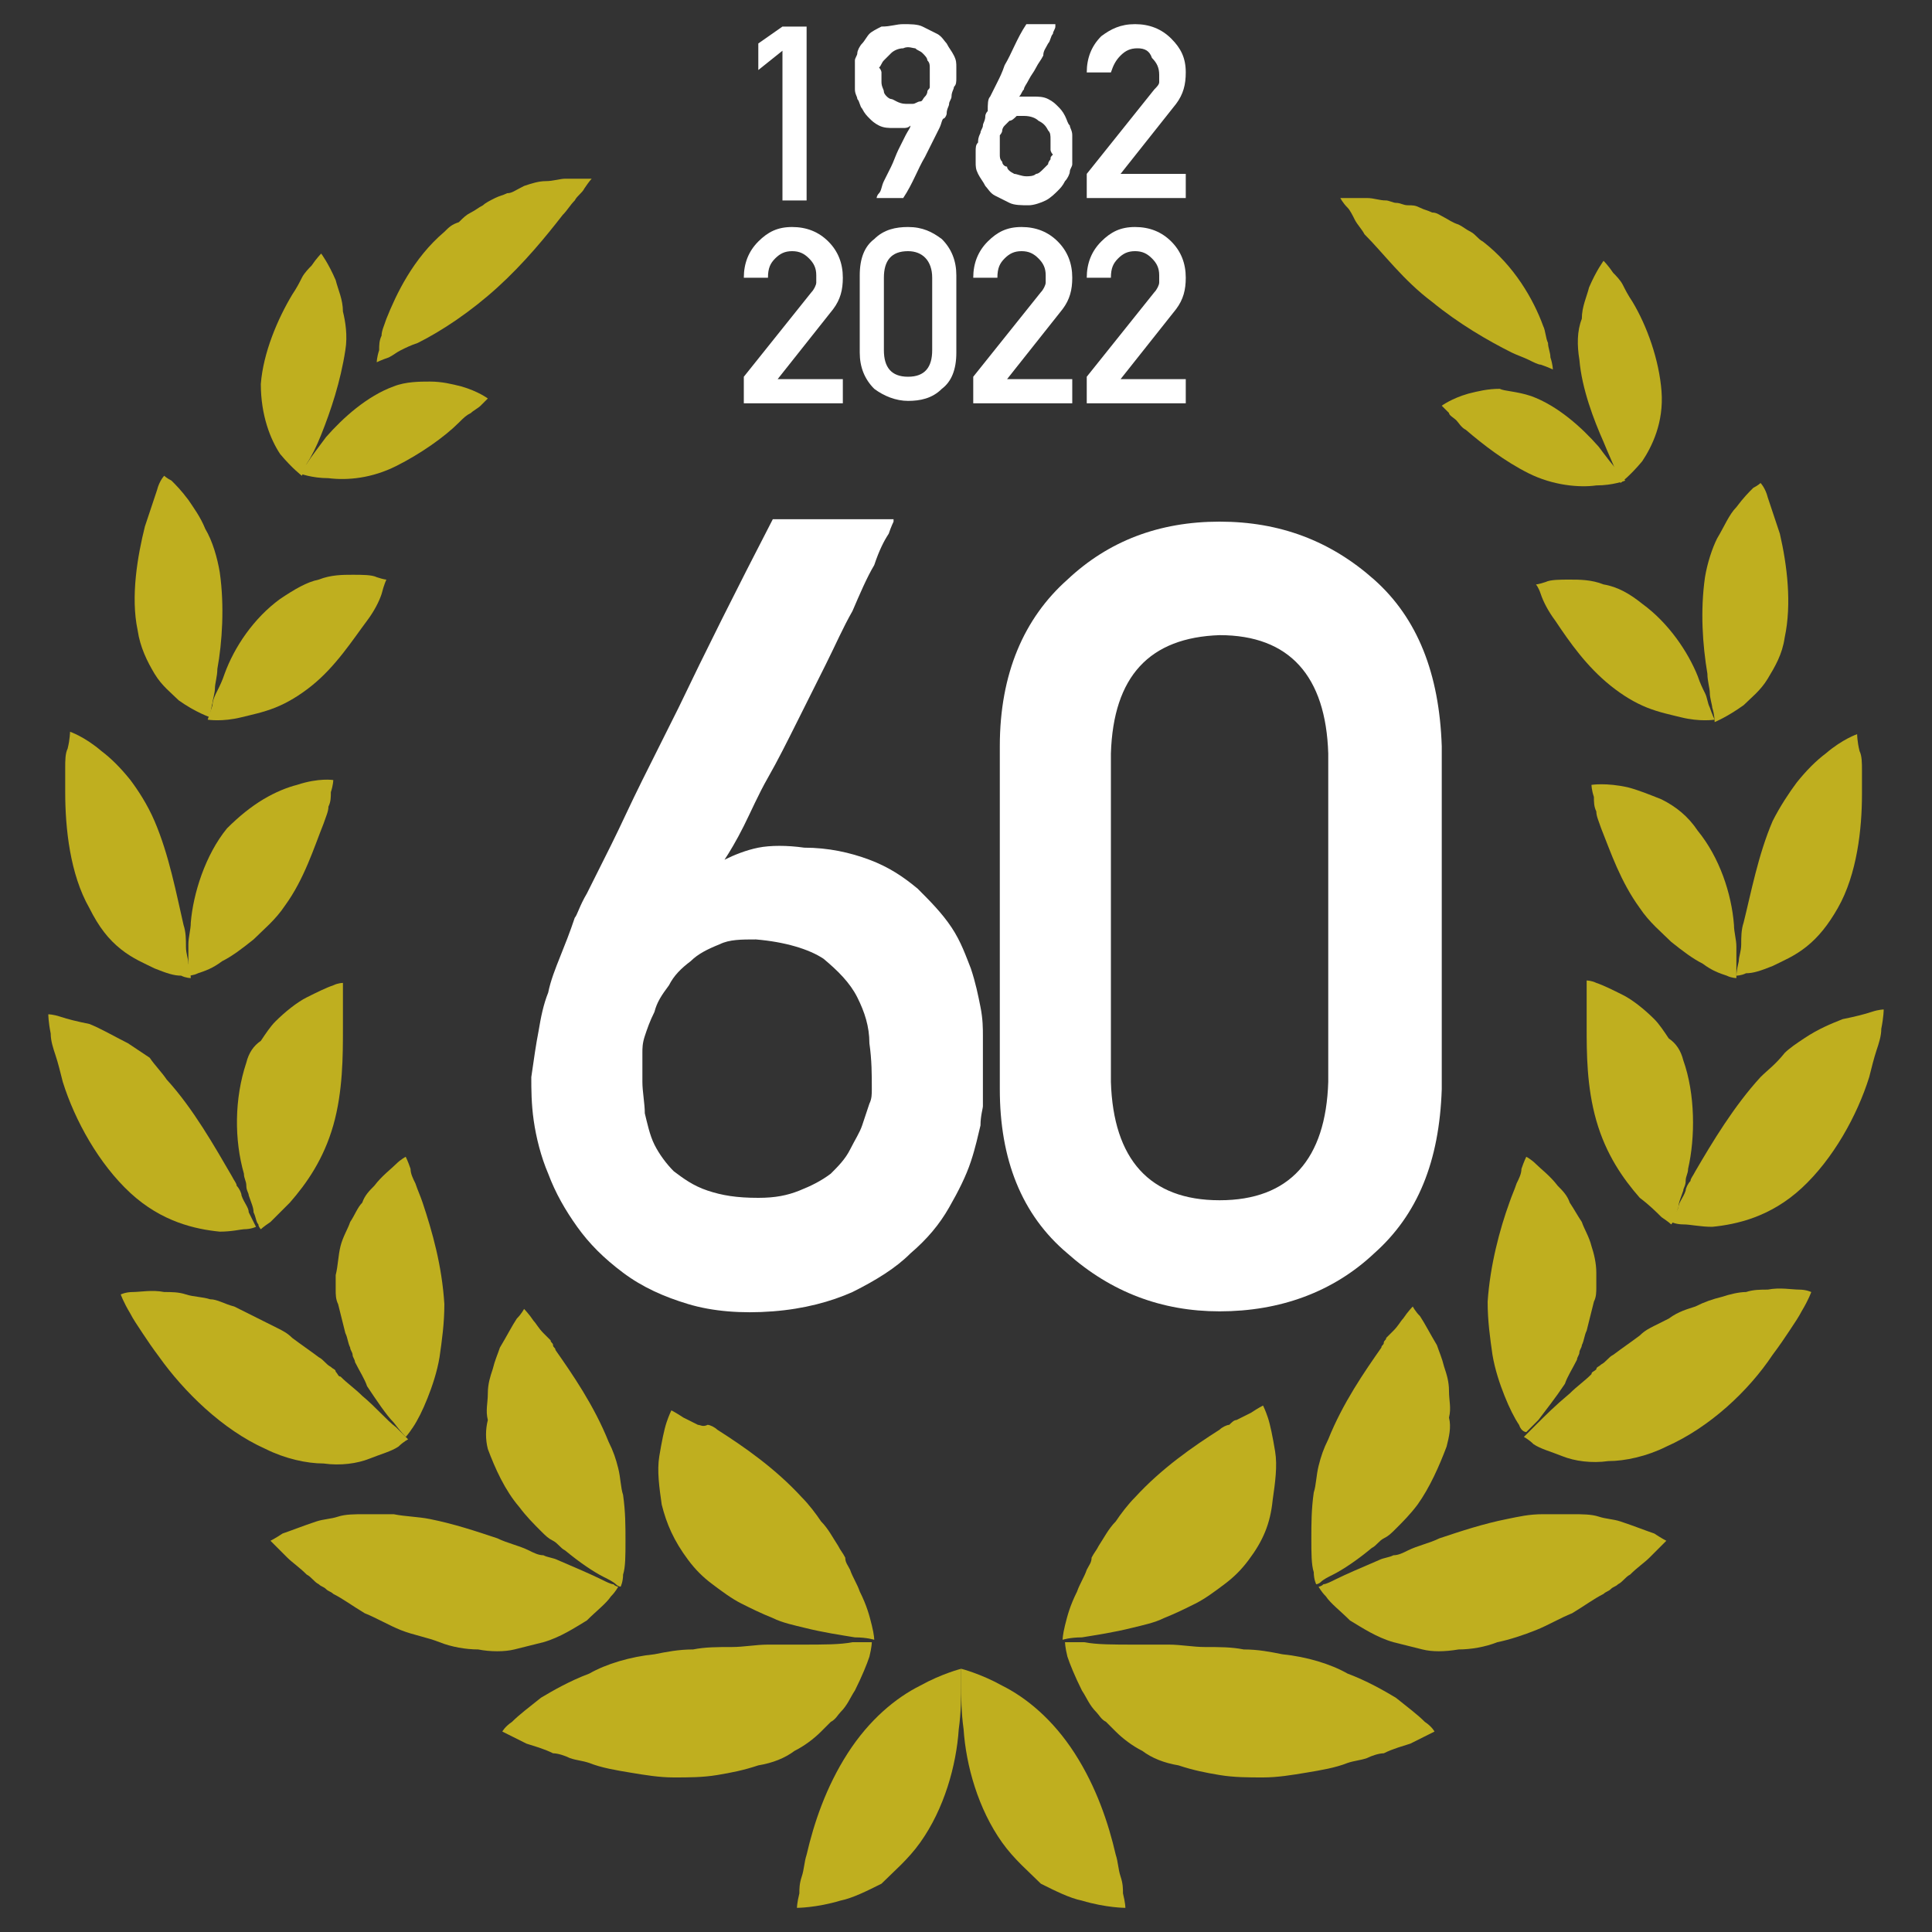 <?xml version="1.0" encoding="utf-8"?>
<!-- Generator: Adobe Illustrator 26.3.1, SVG Export Plug-In . SVG Version: 6.00 Build 0)  -->
<svg version="1.1" id="Livello_1" xmlns="http://www.w3.org/2000/svg" xmlns:xlink="http://www.w3.org/1999/xlink" x="0px" y="0px"
	 viewBox="0 0 80 80" style="enable-background:new 0 0 80 80;" xml:space="preserve">
<rect x="0" y="0" width="80" height="80" fill="#333333" stroke="none"/>
<style type="text/css">
	.st0{fill:#BFAF1F;}
	.st1{fill:#FFFFFF;}
</style>
<g>
	<g>
		<g>
			<g>
				<g>
					<path class="st0" d="M14.3,14.5c-0.2,1.3-0.6,2.5-1,3.5c-0.2,0.5-0.4,0.9-0.6,1.2c-0.1,0.3-0.2,0.5-0.2,0.5s-0.4-0.3-0.9-0.9
						c-0.4-0.6-0.8-1.6-0.8-2.9c0.1-1.3,0.7-2.7,1.3-3.7c0.2-0.3,0.3-0.5,0.4-0.7c0.1-0.2,0.3-0.4,0.4-0.5c0.2-0.3,0.4-0.5,0.4-0.5
						s0.3,0.4,0.6,1.1c0.1,0.4,0.3,0.8,0.3,1.3C14.3,13.3,14.4,13.9,14.3,14.5z"/>
					<path class="st0" d="M9.1,23.7c0.2,1.4,0.1,2.9-0.1,4c0,0.3-0.1,0.6-0.1,0.8c0,0.2-0.1,0.5-0.1,0.6c-0.1,0.4-0.1,0.6-0.1,0.6
						S8.1,29.5,7.4,29c-0.3-0.3-0.7-0.6-1-1.1c-0.3-0.5-0.6-1.1-0.7-1.8C5.4,24.7,5.7,23,6,21.8c0.2-0.6,0.4-1.2,0.5-1.5
						c0.1-0.4,0.3-0.6,0.3-0.6s0.1,0.1,0.3,0.2c0.2,0.2,0.4,0.4,0.7,0.8C8,21,8.3,21.4,8.5,21.9C8.8,22.4,9,23.1,9.1,23.7z"/>
					<path class="st0" d="M6.4,34c0.6,1.4,0.9,3,1.2,4.3c0.1,0.3,0.1,0.6,0.1,0.9c0,0.3,0.1,0.5,0.1,0.7c0.1,0.4,0.1,0.6,0.1,0.6
						s-0.2,0-0.4-0.1c-0.3,0-0.6-0.1-1.1-0.3c-0.4-0.2-0.9-0.4-1.4-0.8c-0.5-0.4-0.9-0.9-1.3-1.7c-0.8-1.4-1-3.3-1-4.8
						c0-0.4,0-0.7,0-1c0-0.3,0-0.6,0.1-0.8c0.1-0.4,0.1-0.7,0.1-0.7s0.6,0.2,1.3,0.8c0.4,0.3,0.8,0.7,1.2,1.2
						C5.7,32.7,6.1,33.3,6.4,34z"/>
					<path class="st0" d="M6.9,44.7c1.1,1.2,2,2.8,2.7,4c0.1,0.2,0.2,0.3,0.2,0.4c0.1,0.1,0.2,0.3,0.2,0.4c0.1,0.3,0.3,0.5,0.3,0.7
						c0.2,0.4,0.3,0.6,0.3,0.6s-0.2,0.1-0.5,0.1C10,50.9,9.6,51,9.1,51c-1-0.1-2.4-0.4-3.7-1.6c-1.3-1.2-2.3-3-2.8-4.6
						c-0.1-0.4-0.2-0.8-0.3-1.1c-0.1-0.3-0.2-0.6-0.2-0.9C2,42.3,2,42,2,42s0.2,0,0.5,0.1c0.3,0.1,0.7,0.2,1.2,0.3
						c0.5,0.2,1,0.5,1.6,0.8c0.3,0.2,0.6,0.4,0.9,0.6C6.4,44.1,6.7,44.4,6.9,44.7z"/>
					<path class="st0" d="M10.9,54.7c0.2,0.1,0.4,0.2,0.6,0.3c0.2,0.1,0.4,0.2,0.6,0.4c0.4,0.3,0.7,0.5,1.1,0.8
						c0.2,0.1,0.3,0.3,0.5,0.4c0.1,0.1,0.2,0.1,0.2,0.2C14,56.9,14,57,14.1,57c0.3,0.3,0.6,0.5,0.9,0.8c0.6,0.5,1,1,1.4,1.3
						c0.3,0.3,0.5,0.5,0.5,0.5s-0.2,0.1-0.4,0.3c-0.3,0.2-0.7,0.3-1.2,0.5c-0.5,0.2-1.2,0.3-1.9,0.2c-0.7,0-1.6-0.2-2.4-0.6
						c-1.8-0.8-3.4-2.4-4.4-3.8c-0.3-0.4-0.5-0.7-0.7-1c-0.2-0.3-0.4-0.6-0.5-0.8c-0.3-0.5-0.4-0.8-0.4-0.8s0.2-0.1,0.5-0.1
						c0.3,0,0.8-0.1,1.3,0c0.3,0,0.6,0,0.9,0.1c0.3,0.1,0.7,0.1,1,0.2C9,53.8,9.3,54,9.7,54.1C10.1,54.3,10.5,54.5,10.9,54.7z"/>
					<path class="st0" d="M17.8,62.9c1,0.2,1.9,0.5,2.8,0.8c0.4,0.2,0.9,0.3,1.3,0.5c0.2,0.1,0.4,0.2,0.6,0.2
						c0.2,0.1,0.4,0.1,0.6,0.2c0.7,0.3,1.4,0.6,1.8,0.8c0.2,0.1,0.4,0.2,0.5,0.2c0.1,0.1,0.2,0.1,0.2,0.1s-0.1,0.2-0.3,0.4
						c-0.2,0.3-0.6,0.6-1,1c-0.5,0.3-1.1,0.7-1.8,0.9c-0.4,0.1-0.8,0.2-1.2,0.3c-0.4,0.1-1,0.1-1.5,0c-0.5,0-1.1-0.1-1.6-0.3
						c-0.5-0.2-1.1-0.3-1.6-0.5c-0.5-0.2-1-0.5-1.5-0.7c-0.5-0.3-0.9-0.6-1.3-0.8c-0.1-0.1-0.2-0.1-0.3-0.2
						c-0.1-0.1-0.2-0.1-0.3-0.2c-0.2-0.1-0.3-0.3-0.5-0.4c-0.3-0.3-0.6-0.5-0.8-0.7c-0.4-0.4-0.7-0.7-0.7-0.7s0.2-0.1,0.5-0.3
						c0.3-0.1,0.8-0.3,1.4-0.5c0.3-0.1,0.6-0.1,0.9-0.2c0.3-0.1,0.7-0.1,1.1-0.1c0.4,0,0.8,0,1.2,0C16.8,62.8,17.3,62.8,17.8,62.9z"
						/>
					<path class="st0" d="M27.1,68.5c0.5-0.1,1-0.2,1.6-0.2c0.5-0.1,1-0.1,1.6-0.1c0.5,0,1-0.1,1.5-0.1c0.5,0,0.9,0,1.4,0
						c0.9,0,1.6,0,2.1-0.1c0.5,0,0.8,0,0.8,0s0,0.2-0.1,0.6c-0.1,0.3-0.3,0.8-0.6,1.4c-0.2,0.3-0.3,0.6-0.6,0.9
						c-0.1,0.1-0.2,0.3-0.4,0.4c-0.1,0.1-0.3,0.3-0.4,0.4c-0.3,0.3-0.7,0.6-1.1,0.8c-0.4,0.3-0.9,0.5-1.5,0.6
						c-0.6,0.2-1.1,0.3-1.7,0.4c-0.6,0.1-1.2,0.1-1.8,0.1c-0.6,0-1.2-0.1-1.8-0.2c-0.6-0.1-1.2-0.2-1.7-0.4
						c-0.3-0.1-0.5-0.1-0.8-0.2c-0.2-0.1-0.5-0.2-0.7-0.2c-0.4-0.2-0.8-0.3-1.1-0.4c-0.6-0.3-1-0.5-1-0.5s0.1-0.2,0.4-0.4
						c0.3-0.3,0.7-0.6,1.2-1c0.5-0.3,1.2-0.7,2-1C25.1,68.9,26.1,68.6,27.1,68.5z"/>
				</g>
				<path class="st0" d="M16.3,16c-1.1,0.4-2.1,1.3-2.8,2.1c-0.3,0.4-0.6,0.8-0.8,1.1c-0.2,0.3-0.3,0.4-0.3,0.4c0,0,0.5,0.2,1.2,0.2
					c0.8,0.1,1.8,0,2.8-0.5c1-0.5,2-1.2,2.6-1.8c0.2-0.2,0.3-0.3,0.5-0.4c0.1-0.1,0.3-0.2,0.4-0.3c0.2-0.2,0.3-0.3,0.3-0.3
					s-0.4-0.3-1.1-0.5c-0.4-0.1-0.8-0.2-1.3-0.2C17.4,15.8,16.8,15.8,16.3,16z"/>
				<path class="st0" d="M11.6,24.8c-1.1,0.8-1.9,2-2.3,3.1c-0.1,0.3-0.2,0.5-0.3,0.7c-0.1,0.2-0.2,0.4-0.2,0.6
					c-0.1,0.3-0.2,0.6-0.2,0.6s0.6,0.1,1.4-0.1c0.4-0.1,0.9-0.2,1.4-0.4c0.5-0.2,1-0.5,1.5-0.9c1-0.8,1.7-1.9,2.3-2.7
					c0.3-0.4,0.5-0.8,0.6-1.1C15.9,24.2,16,24,16,24s-0.1,0-0.4-0.1c-0.2-0.1-0.6-0.1-1-0.1c-0.4,0-0.9,0-1.4,0.2
					C12.7,24.1,12.2,24.4,11.6,24.8z"/>
				<path class="st0" d="M9.4,34.3c-0.9,1.1-1.4,2.7-1.5,3.9c0,0.3-0.1,0.6-0.1,0.9c0,0.3,0,0.5,0,0.7c0,0.4,0,0.6,0,0.6
					s0.2,0,0.4-0.1c0.3-0.1,0.6-0.2,1-0.5c0.4-0.2,0.8-0.5,1.3-0.9c0.4-0.4,0.9-0.8,1.3-1.4c0.8-1.1,1.2-2.4,1.6-3.4
					c0.1-0.3,0.2-0.5,0.2-0.7c0.1-0.2,0.1-0.4,0.1-0.6c0.1-0.3,0.1-0.5,0.1-0.5s-0.6-0.1-1.5,0.2c-0.4,0.1-0.9,0.3-1.4,0.6
					C10.4,33.4,9.9,33.8,9.4,34.3z"/>
				<path class="st0" d="M10.2,44c-0.5,1.5-0.5,3.2-0.1,4.6c0,0.2,0.1,0.3,0.1,0.5c0,0.2,0.1,0.3,0.1,0.4c0.1,0.3,0.2,0.5,0.2,0.7
					c0.1,0.2,0.1,0.4,0.2,0.5c0,0.1,0.1,0.2,0.1,0.2s0.1-0.1,0.4-0.3c0.2-0.2,0.5-0.5,0.8-0.8c0.7-0.8,1.4-1.8,1.8-3.2
					c0.4-1.4,0.4-2.9,0.4-4c0-0.3,0-0.5,0-0.8c0-0.2,0-0.4,0-0.6c0-0.3,0-0.5,0-0.5s-0.2,0-0.4,0.1c-0.3,0.1-0.7,0.3-1.1,0.5
					c-0.4,0.2-0.9,0.6-1.3,1c-0.2,0.2-0.4,0.5-0.6,0.8C10.5,43.3,10.3,43.6,10.2,44z"/>
				<path class="st0" d="M13.9,52.8c0,0.2,0,0.4,0,0.6c0,0.2,0,0.4,0.1,0.6c0.1,0.4,0.2,0.8,0.3,1.2c0.1,0.2,0.1,0.4,0.2,0.6
					c0,0.1,0.1,0.2,0.1,0.3c0,0.1,0.1,0.2,0.1,0.3c0.2,0.4,0.4,0.7,0.5,1c0.4,0.6,0.8,1.2,1.1,1.5c0.3,0.4,0.5,0.6,0.5,0.6
					s0.1-0.1,0.3-0.4c0.2-0.3,0.4-0.7,0.6-1.2c0.2-0.5,0.4-1.1,0.5-1.7c0.1-0.7,0.2-1.4,0.2-2.2c-0.1-1.6-0.5-3-0.9-4.2
					c-0.1-0.3-0.2-0.5-0.3-0.8c-0.1-0.2-0.2-0.4-0.2-0.6c-0.1-0.3-0.2-0.5-0.2-0.5s-0.2,0.1-0.4,0.3c-0.2,0.2-0.6,0.5-0.9,0.9
					c-0.2,0.2-0.4,0.4-0.5,0.7c-0.2,0.2-0.3,0.5-0.5,0.8c-0.1,0.3-0.3,0.6-0.4,1C14,52,14,52.4,13.9,52.8z"/>
				<path class="st0" d="M20.2,60c0.3,0.8,0.7,1.7,1.3,2.4c0.3,0.4,0.6,0.7,0.9,1c0.2,0.2,0.3,0.3,0.5,0.4c0.2,0.1,0.3,0.3,0.5,0.4
					c0.6,0.5,1.2,0.9,1.6,1.1c0.2,0.1,0.4,0.2,0.5,0.3c0.1,0.1,0.2,0.1,0.2,0.1s0.1-0.2,0.1-0.5c0.1-0.3,0.1-0.8,0.1-1.4
					c0-0.6,0-1.2-0.1-1.9c-0.1-0.3-0.1-0.7-0.2-1.1c-0.1-0.4-0.2-0.7-0.4-1.1c-0.6-1.5-1.5-2.8-2.2-3.8c0-0.1-0.1-0.1-0.1-0.2
					c0-0.1-0.1-0.1-0.1-0.2c-0.1-0.1-0.2-0.2-0.3-0.3c-0.2-0.2-0.3-0.4-0.4-0.5c-0.2-0.3-0.4-0.5-0.4-0.5s-0.1,0.2-0.3,0.4
					c-0.2,0.3-0.4,0.7-0.7,1.2c-0.1,0.3-0.2,0.5-0.3,0.9c-0.1,0.3-0.2,0.6-0.2,1c0,0.4-0.1,0.7,0,1.1C20.1,59.2,20.1,59.6,20.2,60z"
					/>
				<path class="st0" d="M18.4,9.6c-1.3,1.1-2,2.6-2.4,3.6c-0.1,0.3-0.2,0.5-0.2,0.7c-0.1,0.2-0.1,0.4-0.1,0.6
					c-0.1,0.3-0.1,0.5-0.1,0.5s0.2-0.1,0.5-0.2c0.2-0.1,0.3-0.2,0.5-0.3c0.2-0.1,0.4-0.2,0.7-0.3c1-0.5,2.2-1.3,3.3-2.3
					c1.1-1,2-2.1,2.7-3c0.2-0.2,0.3-0.4,0.5-0.6c0.1-0.2,0.3-0.3,0.4-0.5c0.2-0.3,0.3-0.4,0.3-0.4s-0.2,0-0.5,0c-0.2,0-0.4,0-0.6,0
					c-0.2,0-0.5,0.1-0.8,0.1c-0.3,0-0.6,0.1-0.9,0.2C21.3,7.9,21.2,8,21,8c-0.2,0.1-0.3,0.1-0.5,0.2c-0.2,0.1-0.4,0.2-0.5,0.3
					c-0.2,0.1-0.3,0.2-0.5,0.3c-0.2,0.1-0.3,0.2-0.5,0.4C18.7,9.3,18.6,9.4,18.4,9.6z"/>
				<path class="st0" d="M28.5,64.6c0.3,0.4,0.6,0.7,1,1c0.4,0.3,0.8,0.6,1.2,0.8c0.4,0.2,0.8,0.4,1.3,0.6c0.4,0.2,0.9,0.3,1.3,0.4
					c0.8,0.2,1.5,0.3,2.1,0.4c0.5,0,0.8,0.1,0.8,0.1s0-0.2-0.1-0.6c-0.1-0.4-0.2-0.8-0.5-1.4c-0.1-0.3-0.3-0.6-0.4-0.9
					c-0.1-0.2-0.2-0.3-0.2-0.5c-0.1-0.2-0.2-0.3-0.3-0.5c-0.2-0.3-0.4-0.7-0.7-1c-0.2-0.3-0.5-0.7-0.8-1c-1.1-1.2-2.4-2.1-3.5-2.8
					c-0.1-0.1-0.3-0.2-0.4-0.2C29.1,59.1,29,59,28.9,59c-0.2-0.1-0.4-0.2-0.6-0.3c-0.3-0.2-0.5-0.3-0.5-0.3s-0.1,0.2-0.2,0.5
					c-0.1,0.3-0.2,0.8-0.3,1.4c-0.1,0.6,0,1.3,0.1,2C27.6,63.1,27.9,63.8,28.5,64.6z"/>
			</g>
		</g>
		<g>
			<path class="st0" d="M38.1,76.3c1-1.4,1.5-3.2,1.6-4.7c0.1-0.7,0.1-1.4,0.1-1.8c0-0.5,0-0.7,0-0.7s-0.8,0.2-1.7,0.7
				c-1,0.5-2.1,1.4-3,2.8c-0.9,1.4-1.4,2.9-1.7,4.2c-0.1,0.3-0.1,0.6-0.2,0.9c-0.1,0.3-0.1,0.5-0.1,0.7c-0.1,0.4-0.1,0.6-0.1,0.6
				s0.8,0,1.8-0.3c0.5-0.1,1.1-0.4,1.7-0.7C37,77.5,37.6,77,38.1,76.3z"/>
			<path class="st0" d="M41.5,76.3c-1-1.4-1.5-3.2-1.6-4.7c-0.1-0.7-0.1-1.4-0.1-1.8c0-0.5,0-0.7,0-0.7s0.8,0.2,1.7,0.7
				c1,0.5,2.1,1.4,3,2.8c0.9,1.4,1.4,2.9,1.7,4.2c0.1,0.3,0.1,0.6,0.2,0.9c0.1,0.3,0.1,0.5,0.1,0.7c0.1,0.4,0.1,0.6,0.1,0.6
				s-0.8,0-1.8-0.3c-0.5-0.1-1.1-0.4-1.7-0.7C42.6,77.5,42,77,41.5,76.3z"/>
		</g>
		<g>
			<g>
				<g>
					<path class="st0" d="M63.4,16.4c1.1,0.4,2.1,1.3,2.8,2.1c0.3,0.4,0.6,0.8,0.8,1c0.2,0.3,0.3,0.4,0.3,0.4s-0.5,0.2-1.2,0.2
						c-0.7,0.1-1.8,0-2.8-0.5c-1-0.5-1.9-1.2-2.6-1.8c-0.2-0.1-0.3-0.3-0.4-0.4c-0.1-0.1-0.3-0.2-0.3-0.3c-0.2-0.2-0.3-0.3-0.3-0.3
						s0.4-0.3,1.1-0.5c0.4-0.1,0.8-0.2,1.3-0.2C62.3,16.2,62.8,16.2,63.4,16.4z"/>
					<path class="st0" d="M68,25c1.1,0.8,1.9,2,2.3,3c0.1,0.3,0.2,0.5,0.3,0.7c0.1,0.2,0.1,0.4,0.2,0.6c0.1,0.3,0.2,0.5,0.2,0.5
						s-0.6,0.1-1.4-0.1c-0.4-0.1-0.9-0.2-1.4-0.4c-0.5-0.2-1-0.5-1.5-0.9c-1-0.8-1.7-1.8-2.3-2.7c-0.3-0.4-0.5-0.8-0.6-1.1
						c-0.1-0.3-0.2-0.4-0.2-0.4s0.1,0,0.4-0.1c0.2-0.1,0.6-0.1,1-0.1c0.4,0,0.9,0,1.4,0.2C67,24.3,67.5,24.6,68,25z"/>
					<path class="st0" d="M70.3,34.4c0.9,1.1,1.4,2.6,1.5,3.9c0,0.3,0.1,0.6,0.1,0.9c0,0.3,0,0.5,0,0.7c0,0.4,0,0.6,0,0.6
						s-0.2,0-0.4-0.1c-0.3-0.1-0.6-0.2-1-0.5c-0.4-0.2-0.8-0.5-1.3-0.9c-0.4-0.4-0.9-0.8-1.3-1.4c-0.8-1.1-1.2-2.3-1.6-3.3
						c-0.1-0.3-0.2-0.5-0.2-0.7c-0.1-0.2-0.1-0.4-0.1-0.6c-0.1-0.3-0.1-0.5-0.1-0.5s0.6-0.1,1.5,0.1c0.4,0.1,0.9,0.3,1.4,0.5
						C69.4,33.4,69.9,33.8,70.3,34.4z"/>
					<path class="st0" d="M69.7,43.9c0.5,1.4,0.5,3.2,0.2,4.5c0,0.2-0.1,0.3-0.1,0.5c0,0.2-0.1,0.3-0.1,0.4
						c-0.1,0.3-0.2,0.5-0.2,0.7c-0.1,0.2-0.1,0.4-0.2,0.5c0,0.1-0.1,0.2-0.1,0.2s-0.1-0.1-0.4-0.3c-0.2-0.2-0.5-0.5-0.9-0.8
						c-0.7-0.8-1.4-1.8-1.8-3.2c-0.4-1.4-0.4-2.8-0.4-3.9c0-0.3,0-0.5,0-0.8c0-0.2,0-0.4,0-0.6c0-0.3,0-0.5,0-0.5s0.2,0,0.4,0.1
						c0.3,0.1,0.7,0.3,1.1,0.5c0.4,0.2,0.9,0.6,1.3,1c0.2,0.2,0.4,0.5,0.6,0.8C69.4,43.2,69.6,43.5,69.7,43.9z"/>
					<path class="st0" d="M66.1,52.7c0,0.2,0,0.4,0,0.6c0,0.2,0,0.4-0.1,0.6c-0.1,0.4-0.2,0.8-0.3,1.2c-0.1,0.2-0.1,0.4-0.2,0.6
						c0,0.1-0.1,0.2-0.1,0.3c0,0.1-0.1,0.2-0.1,0.3c-0.2,0.4-0.4,0.7-0.5,1c-0.4,0.6-0.8,1.1-1.1,1.5c-0.3,0.3-0.5,0.5-0.5,0.5
						S63,59.3,62.9,59c-0.2-0.3-0.4-0.7-0.6-1.2c-0.2-0.5-0.4-1.1-0.5-1.7c-0.1-0.7-0.2-1.4-0.2-2.2c0.1-1.5,0.5-3,0.9-4.1
						c0.1-0.3,0.2-0.5,0.3-0.8c0.1-0.2,0.2-0.4,0.2-0.6c0.1-0.3,0.2-0.5,0.2-0.5s0.2,0.1,0.4,0.3c0.2,0.2,0.6,0.5,0.9,0.9
						c0.2,0.2,0.4,0.4,0.5,0.7c0.2,0.3,0.3,0.5,0.5,0.8c0.1,0.3,0.3,0.6,0.4,1C66,51.9,66.1,52.3,66.1,52.7z"/>
					<path class="st0" d="M59.9,59.9c-0.3,0.8-0.7,1.7-1.2,2.4c-0.3,0.4-0.6,0.7-0.9,1c-0.2,0.2-0.3,0.3-0.5,0.4
						c-0.2,0.1-0.3,0.3-0.5,0.4c-0.6,0.5-1.2,0.9-1.6,1.1c-0.2,0.1-0.4,0.2-0.5,0.3c-0.1,0.1-0.2,0.1-0.2,0.1s-0.1-0.2-0.1-0.5
						c-0.1-0.3-0.1-0.8-0.1-1.4c0-0.6,0-1.2,0.1-1.9c0.1-0.3,0.1-0.7,0.2-1.1c0.1-0.4,0.2-0.7,0.4-1.1c0.6-1.5,1.5-2.8,2.2-3.8
						c0-0.1,0.1-0.1,0.1-0.2c0-0.1,0.1-0.1,0.1-0.2c0.1-0.1,0.2-0.2,0.3-0.3c0.2-0.2,0.3-0.4,0.4-0.5c0.2-0.3,0.4-0.5,0.4-0.5
						s0.1,0.2,0.3,0.4c0.2,0.3,0.4,0.7,0.7,1.2c0.1,0.3,0.2,0.5,0.3,0.9c0.1,0.3,0.2,0.6,0.2,1c0,0.4,0.1,0.7,0,1.1
						C60.1,59.1,60,59.5,59.9,59.9z"/>
					<path class="st0" d="M51.7,64.6c-0.3,0.4-0.6,0.7-1,1c-0.4,0.3-0.8,0.6-1.2,0.8c-0.4,0.2-0.8,0.4-1.3,0.6
						c-0.4,0.2-0.9,0.3-1.3,0.4c-0.8,0.2-1.5,0.3-2.1,0.4c-0.5,0-0.8,0.1-0.8,0.1s0-0.2,0.1-0.6c0.1-0.4,0.2-0.8,0.5-1.4
						c0.1-0.3,0.3-0.6,0.4-0.9c0.1-0.2,0.2-0.3,0.2-0.5c0.1-0.2,0.2-0.3,0.3-0.5c0.2-0.3,0.4-0.7,0.7-1c0.2-0.3,0.5-0.7,0.8-1
						c1.1-1.2,2.4-2.1,3.5-2.8c0.1-0.1,0.3-0.2,0.4-0.2c0.1-0.1,0.2-0.2,0.3-0.2c0.2-0.1,0.4-0.2,0.6-0.3c0.3-0.2,0.5-0.3,0.5-0.3
						s0.1,0.2,0.2,0.5c0.1,0.3,0.2,0.8,0.3,1.4c0.1,0.6,0,1.3-0.1,2C52.6,63.1,52.3,63.8,51.7,64.6z"/>
				</g>
				<path class="st0" d="M65.4,14.9c0.1,1.2,0.6,2.5,1,3.4c0.2,0.5,0.4,0.9,0.5,1.2c0.1,0.3,0.2,0.5,0.2,0.5s0.4-0.3,0.9-0.9
					c0.4-0.6,0.9-1.6,0.8-2.9c-0.1-1.3-0.6-2.7-1.2-3.7c-0.2-0.3-0.3-0.5-0.4-0.7c-0.1-0.2-0.3-0.4-0.4-0.5
					c-0.2-0.3-0.4-0.5-0.4-0.5s-0.3,0.4-0.6,1.1c-0.1,0.4-0.3,0.8-0.3,1.3C65.3,13.7,65.3,14.3,65.4,14.9z"/>
				<path class="st0" d="M70.6,23.9c-0.2,1.4-0.1,2.8,0.1,4c0,0.3,0.1,0.6,0.1,0.8c0,0.2,0.1,0.5,0.1,0.6c0.1,0.3,0.1,0.6,0.1,0.6
					s0.5-0.2,1.2-0.7c0.3-0.3,0.7-0.6,1-1.1c0.3-0.5,0.6-1,0.7-1.7c0.3-1.4,0.1-3-0.2-4.3c-0.2-0.6-0.4-1.2-0.5-1.5
					c-0.1-0.4-0.3-0.6-0.3-0.6s-0.1,0.1-0.3,0.2c-0.2,0.2-0.4,0.4-0.7,0.8c-0.3,0.3-0.5,0.8-0.8,1.3C70.9,22.7,70.7,23.3,70.6,23.9z
					"/>
				<path class="st0" d="M73.4,34c-0.6,1.4-0.9,3-1.2,4.2c-0.1,0.3-0.1,0.6-0.1,0.9c0,0.3-0.1,0.5-0.1,0.7c-0.1,0.4-0.1,0.6-0.1,0.6
					s0.2,0,0.4-0.1c0.3,0,0.6-0.1,1.1-0.3c0.4-0.2,0.9-0.4,1.4-0.8c0.5-0.4,0.9-0.9,1.3-1.6c0.8-1.4,1-3.3,1-4.7c0-0.4,0-0.7,0-1
					c0-0.3,0-0.6-0.1-0.8c-0.1-0.4-0.1-0.7-0.1-0.7s-0.6,0.2-1.3,0.8c-0.4,0.3-0.8,0.7-1.2,1.2C74.1,32.8,73.7,33.4,73.4,34z"/>
				<path class="st0" d="M72.9,44.6c-1.1,1.2-2,2.7-2.7,3.9c-0.1,0.2-0.2,0.3-0.2,0.4c-0.1,0.1-0.2,0.3-0.2,0.4
					c-0.1,0.3-0.3,0.5-0.3,0.7c-0.2,0.4-0.3,0.6-0.3,0.6s0.2,0.1,0.5,0.1c0.3,0,0.7,0.1,1.2,0.1c1-0.1,2.4-0.4,3.7-1.6
					c1.3-1.2,2.3-3,2.8-4.6c0.1-0.4,0.2-0.8,0.3-1.1c0.1-0.3,0.2-0.6,0.2-0.9c0.1-0.5,0.1-0.8,0.1-0.8s-0.2,0-0.5,0.1
					c-0.3,0.1-0.7,0.2-1.2,0.3c-0.5,0.2-1,0.4-1.6,0.8c-0.3,0.2-0.6,0.4-0.8,0.6C73.5,44.1,73.2,44.3,72.9,44.6z"/>
				<path class="st0" d="M69.1,54.6c-0.2,0.1-0.4,0.2-0.6,0.3c-0.2,0.1-0.4,0.2-0.6,0.4c-0.4,0.3-0.7,0.5-1.1,0.8
					c-0.2,0.1-0.3,0.3-0.5,0.4c-0.1,0.1-0.2,0.1-0.2,0.2c-0.1,0.1-0.2,0.1-0.2,0.2c-0.3,0.3-0.6,0.5-0.9,0.8c-0.6,0.5-1,0.9-1.4,1.3
					c-0.3,0.3-0.5,0.5-0.5,0.5s0.2,0.1,0.4,0.3c0.3,0.2,0.7,0.3,1.2,0.5c0.5,0.2,1.2,0.3,1.9,0.2c0.7,0,1.6-0.2,2.4-0.6
					c1.8-0.8,3.4-2.3,4.4-3.8c0.3-0.4,0.5-0.7,0.7-1c0.2-0.3,0.4-0.6,0.5-0.8c0.3-0.5,0.4-0.8,0.4-0.8s-0.2-0.1-0.5-0.1
					c-0.3,0-0.8-0.1-1.3,0c-0.3,0-0.6,0-0.9,0.1c-0.3,0-0.7,0.1-1,0.2c-0.4,0.1-0.7,0.2-1.1,0.4C69.9,54.2,69.5,54.3,69.1,54.6z"/>
				<path class="st0" d="M62.4,62.9c-1,0.2-1.9,0.5-2.8,0.8c-0.4,0.2-0.9,0.3-1.3,0.5c-0.2,0.1-0.4,0.2-0.6,0.2
					c-0.2,0.1-0.4,0.1-0.6,0.2c-0.7,0.3-1.4,0.6-1.8,0.8c-0.2,0.1-0.4,0.2-0.5,0.2c-0.1,0.1-0.2,0.1-0.2,0.1s0.1,0.2,0.3,0.4
					c0.2,0.3,0.6,0.6,1,1c0.5,0.3,1.1,0.7,1.8,0.9c0.4,0.1,0.8,0.2,1.2,0.3c0.4,0.1,0.9,0.1,1.5,0c0.5,0,1.1-0.1,1.6-0.3
					c0.5-0.1,1.1-0.3,1.6-0.5c0.5-0.2,1-0.5,1.5-0.7c0.5-0.3,0.9-0.6,1.3-0.8c0.1-0.1,0.2-0.1,0.3-0.2c0.1-0.1,0.2-0.1,0.3-0.2
					c0.2-0.1,0.3-0.3,0.5-0.4c0.3-0.3,0.6-0.5,0.8-0.7c0.4-0.4,0.7-0.7,0.7-0.7s-0.2-0.1-0.5-0.3c-0.3-0.1-0.8-0.3-1.4-0.5
					c-0.3-0.1-0.6-0.1-0.9-0.2c-0.3-0.1-0.7-0.1-1.1-0.1c-0.4,0-0.8,0-1.2,0C63.3,62.7,62.9,62.8,62.4,62.9z"/>
				<path class="st0" d="M59.3,12.5c1.1,0.9,2.3,1.6,3.3,2.1c0.2,0.1,0.5,0.2,0.7,0.3c0.2,0.1,0.4,0.2,0.5,0.2
					c0.3,0.1,0.5,0.2,0.5,0.2s0-0.2-0.1-0.5c0-0.2-0.1-0.4-0.1-0.6c-0.1-0.2-0.1-0.5-0.2-0.7c-0.4-1.1-1.2-2.5-2.5-3.5
					c-0.2-0.1-0.3-0.3-0.5-0.4c-0.2-0.1-0.3-0.2-0.5-0.3C60.1,9.2,60,9.1,59.8,9c-0.2-0.1-0.3-0.2-0.5-0.2c-0.2-0.1-0.3-0.1-0.5-0.2
					c-0.2-0.1-0.3-0.1-0.5-0.1c-0.2,0-0.3-0.1-0.5-0.1c-0.1,0-0.3-0.1-0.4-0.1c-0.3,0-0.5-0.1-0.8-0.1c-0.2,0-0.4,0-0.6,0
					c-0.3,0-0.5,0-0.5,0s0.1,0.2,0.3,0.4c0.1,0.1,0.2,0.3,0.3,0.5c0.1,0.2,0.3,0.4,0.4,0.6C57.3,10.5,58.1,11.6,59.3,12.5z"/>
				<path class="st0" d="M53.1,68.5c-0.5-0.1-1-0.2-1.6-0.2c-0.5-0.1-1-0.1-1.6-0.1c-0.5,0-1-0.1-1.5-0.1c-0.5,0-0.9,0-1.4,0
					c-0.9,0-1.6,0-2.1-0.1c-0.5,0-0.8,0-0.8,0s0,0.2,0.1,0.6c0.1,0.3,0.3,0.8,0.6,1.4c0.2,0.3,0.3,0.6,0.6,0.9
					c0.1,0.1,0.2,0.3,0.4,0.4c0.1,0.1,0.3,0.3,0.4,0.4c0.3,0.3,0.7,0.6,1.1,0.8c0.4,0.3,0.9,0.5,1.5,0.6c0.6,0.2,1.1,0.3,1.7,0.4
					c0.6,0.1,1.2,0.1,1.8,0.1c0.6,0,1.2-0.1,1.8-0.2c0.6-0.1,1.2-0.2,1.7-0.4c0.3-0.1,0.5-0.1,0.8-0.2c0.2-0.1,0.5-0.2,0.7-0.2
					c0.4-0.2,0.8-0.3,1.1-0.4c0.6-0.3,1-0.5,1-0.5s-0.1-0.2-0.4-0.4c-0.3-0.3-0.7-0.6-1.2-1c-0.5-0.3-1.2-0.7-2-1
					C55.1,68.9,54.1,68.6,53.1,68.5z"/>
			</g>
		</g>
	</g>
	<g>
		<path class="st1" d="M37,21.6c0,0-0.1,0.2-0.2,0.5c-0.2,0.3-0.4,0.7-0.6,1.3c-0.3,0.5-0.6,1.2-0.9,1.9c-0.4,0.7-0.7,1.4-1.1,2.2
			c-0.4,0.8-0.8,1.6-1.2,2.4c-0.4,0.8-0.8,1.6-1.2,2.3c-0.4,0.7-0.7,1.4-1,2c-0.3,0.6-0.6,1.1-0.8,1.4c0.4-0.2,0.9-0.4,1.4-0.5
			c0.5-0.1,1.2-0.1,1.9,0c1,0,1.9,0.2,2.7,0.5c0.8,0.3,1.4,0.7,2,1.2c0.5,0.5,1,1,1.4,1.6c0.4,0.6,0.6,1.2,0.8,1.7
			c0.2,0.6,0.3,1.1,0.4,1.6c0.1,0.5,0.1,0.9,0.1,1.2c0,0.1,0,0.2,0,0.5c0,0.2,0,0.5,0,0.8s0,0.6,0,0.9c0,0.3,0,0.5,0,0.7
			c0,0.1-0.1,0.4-0.1,0.8c-0.1,0.4-0.2,0.9-0.4,1.5c-0.2,0.6-0.5,1.2-0.9,1.9c-0.4,0.7-0.9,1.3-1.6,1.9c-0.6,0.6-1.4,1.1-2.4,1.6
			c-0.9,0.4-2,0.7-3.3,0.8c-1.3,0.1-2.5,0-3.5-0.3c-1-0.3-1.9-0.7-2.7-1.3s-1.4-1.2-1.9-1.9c-0.5-0.7-0.9-1.4-1.2-2.2
			c-0.3-0.7-0.5-1.5-0.6-2.2c-0.1-0.7-0.1-1.3-0.1-1.8c0.1-0.7,0.2-1.4,0.3-1.9c0.1-0.6,0.2-1.1,0.4-1.6c0.1-0.5,0.3-1,0.5-1.5
			c0.2-0.5,0.4-1,0.6-1.6c0.1-0.1,0.2-0.5,0.5-1c0.3-0.6,0.6-1.2,1-2c0.4-0.8,0.8-1.7,1.3-2.7c0.5-1,1-2,1.5-3
			c1.1-2.3,2.4-4.9,3.9-7.8H37z M36.1,45.1c0-0.6,0-1.2-0.1-1.9c0-0.7-0.2-1.3-0.5-1.9c-0.3-0.6-0.8-1.1-1.4-1.6
			c-0.6-0.4-1.6-0.7-2.8-0.8c-0.6,0-1.1,0-1.5,0.2c-0.5,0.2-0.9,0.4-1.2,0.7c-0.4,0.3-0.7,0.6-0.9,1c-0.3,0.4-0.5,0.7-0.6,1.1
			c-0.2,0.4-0.3,0.7-0.4,1c-0.1,0.3-0.1,0.5-0.1,0.7c0,0.4,0,0.8,0,1.2c0,0.4,0.1,0.9,0.1,1.3c0.1,0.4,0.2,0.9,0.4,1.3
			c0.2,0.4,0.5,0.8,0.8,1.1c0.4,0.3,0.8,0.6,1.4,0.8c0.6,0.2,1.2,0.3,2.1,0.3c0.7,0,1.2-0.1,1.7-0.3c0.5-0.2,0.9-0.4,1.3-0.7
			c0.3-0.3,0.6-0.6,0.8-1c0.2-0.4,0.4-0.7,0.5-1c0.1-0.3,0.2-0.6,0.3-0.9C36.1,45.5,36.1,45.3,36.1,45.1z"/>
		<path class="st1" d="M41.4,30.9c0-3,1-5.3,2.8-6.9c1.7-1.6,3.8-2.4,6.3-2.4c2.5,0,4.6,0.8,6.4,2.4c1.8,1.6,2.7,3.9,2.8,6.9v14.2
			c-0.1,3-1,5.2-2.8,6.8c-1.7,1.6-3.9,2.4-6.4,2.4c-2.4,0-4.5-0.8-6.3-2.4c-1.9-1.6-2.8-3.9-2.8-6.8V30.9z M55,31.2
			c-0.1-3.2-1.6-4.9-4.5-4.9c-2.9,0.1-4.4,1.7-4.5,4.9v13.6c0.1,3.2,1.6,4.9,4.5,4.9c2.9,0,4.4-1.7,4.5-4.9V31.2z"/>
	</g>
	<g>
		<path class="st1" d="M31.4,2.9V1.8l1-0.7h1v7.2h-1V2.1L31.4,2.9z"/>
		<path class="st1" d="M36.3,8.2c0,0,0-0.1,0.1-0.2c0.1-0.1,0.1-0.3,0.2-0.5s0.2-0.4,0.3-0.6c0.1-0.2,0.2-0.5,0.3-0.7
			c0.1-0.2,0.2-0.4,0.3-0.6c0.1-0.2,0.2-0.3,0.2-0.4c-0.1,0.1-0.2,0.1-0.3,0.1c-0.1,0-0.3,0-0.4,0c-0.2,0-0.4,0-0.6-0.1
			c-0.2-0.1-0.3-0.2-0.4-0.3c-0.1-0.1-0.2-0.2-0.3-0.4c-0.1-0.1-0.1-0.3-0.2-0.4c0-0.1-0.1-0.2-0.1-0.4c0-0.1,0-0.2,0-0.3
			c0,0,0-0.1,0-0.1c0-0.1,0-0.1,0-0.2c0-0.1,0-0.1,0-0.2c0-0.1,0-0.1,0-0.2c0,0,0-0.1,0-0.2c0-0.1,0.1-0.2,0.1-0.3
			c0-0.1,0.1-0.3,0.2-0.4c0.1-0.1,0.2-0.3,0.3-0.4c0.1-0.1,0.3-0.2,0.5-0.3C36.9,1.1,37.1,1,37.4,1c0.3,0,0.6,0,0.8,0.1
			c0.2,0.1,0.4,0.2,0.6,0.3c0.2,0.1,0.3,0.3,0.4,0.4c0.1,0.2,0.2,0.3,0.3,0.5c0.1,0.2,0.1,0.3,0.1,0.5c0,0.2,0,0.3,0,0.4
			c0,0.2,0,0.3-0.1,0.4c0,0.1-0.1,0.2-0.1,0.4c0,0.1-0.1,0.2-0.1,0.3c0,0.1-0.1,0.2-0.1,0.4c0,0,0,0.1-0.1,0.2
			C39,4.9,39,5.1,38.9,5.3c-0.1,0.2-0.2,0.4-0.3,0.6c-0.1,0.2-0.2,0.4-0.3,0.6C38,7,37.8,7.6,37.4,8.2H36.3z M36.5,3
			c0,0.1,0,0.3,0,0.4c0,0.2,0.1,0.3,0.1,0.4s0.2,0.3,0.3,0.3s0.3,0.2,0.6,0.2c0.1,0,0.2,0,0.3,0c0.1,0,0.2-0.1,0.3-0.1
			s0.1-0.1,0.2-0.2c0.1-0.1,0.1-0.2,0.1-0.2c0-0.1,0.1-0.1,0.1-0.2c0-0.1,0-0.1,0-0.2c0-0.1,0-0.2,0-0.3c0-0.1,0-0.2,0-0.3
			s0-0.2-0.1-0.3c0-0.1-0.1-0.2-0.2-0.3c-0.1-0.1-0.2-0.1-0.3-0.2c-0.1,0-0.3-0.1-0.5,0c-0.2,0-0.4,0.1-0.5,0.2
			c-0.1,0.1-0.2,0.2-0.3,0.3c-0.1,0.1-0.1,0.2-0.2,0.3C36.5,2.9,36.5,3,36.5,3z"/>
		<path class="st1" d="M43.7,1c0,0,0,0,0,0.1c0,0.1-0.1,0.2-0.1,0.3c-0.1,0.1-0.1,0.3-0.2,0.4c-0.1,0.2-0.2,0.3-0.2,0.5
			c-0.1,0.2-0.2,0.3-0.3,0.5c-0.1,0.2-0.2,0.3-0.3,0.5c-0.1,0.2-0.2,0.3-0.2,0.4c-0.1,0.1-0.1,0.2-0.2,0.3C42.2,4,42.3,4,42.4,4
			c0.1,0,0.3,0,0.4,0c0.2,0,0.4,0,0.6,0.1c0.2,0.1,0.3,0.2,0.4,0.3c0.1,0.1,0.2,0.2,0.3,0.4s0.1,0.3,0.2,0.4c0,0.1,0.1,0.2,0.1,0.4
			c0,0.1,0,0.2,0,0.3c0,0,0,0.1,0,0.1c0,0.1,0,0.1,0,0.2c0,0.1,0,0.1,0,0.2c0,0.1,0,0.1,0,0.2c0,0,0,0.1,0,0.2
			c0,0.1-0.1,0.2-0.1,0.3c0,0.1-0.1,0.3-0.2,0.4c-0.1,0.2-0.2,0.3-0.3,0.4c-0.1,0.1-0.3,0.3-0.5,0.4c-0.2,0.1-0.5,0.2-0.7,0.2
			c-0.3,0-0.6,0-0.8-0.1c-0.2-0.1-0.4-0.2-0.6-0.3c-0.2-0.1-0.3-0.3-0.4-0.4c-0.1-0.2-0.2-0.3-0.3-0.5c-0.1-0.2-0.1-0.3-0.1-0.5
			c0-0.2,0-0.3,0-0.4c0-0.2,0-0.3,0.1-0.4c0-0.1,0-0.2,0.1-0.4c0-0.1,0.1-0.2,0.1-0.3c0-0.1,0.1-0.2,0.1-0.4c0,0,0-0.1,0.1-0.2
			C40.9,4.3,40.9,4.1,41,4c0.1-0.2,0.2-0.4,0.3-0.6c0.1-0.2,0.2-0.4,0.3-0.7c0.3-0.5,0.5-1.1,0.9-1.7H43.7z M43.5,6.2
			c0-0.1,0-0.3,0-0.4c0-0.2,0-0.3-0.1-0.4C43.3,5.2,43.2,5.1,43,5c-0.1-0.1-0.3-0.2-0.6-0.2c-0.1,0-0.2,0-0.3,0
			C42,4.9,41.9,5,41.8,5c-0.1,0.1-0.1,0.1-0.2,0.2c-0.1,0.1-0.1,0.2-0.1,0.2c0,0.1-0.1,0.2-0.1,0.2c0,0.1,0,0.1,0,0.2
			c0,0.1,0,0.2,0,0.3s0,0.2,0,0.3c0,0.1,0,0.2,0.1,0.3c0,0.1,0.1,0.2,0.2,0.2C41.7,7,41.8,7.1,42,7.2c0.1,0,0.3,0.1,0.5,0.1
			c0.1,0,0.3,0,0.4-0.1c0.1,0,0.2-0.1,0.3-0.2s0.1-0.1,0.2-0.2c0-0.1,0.1-0.2,0.1-0.2c0-0.1,0-0.1,0.1-0.2
			C43.5,6.3,43.5,6.2,43.5,6.2z"/>
		<path class="st1" d="M45,7.2l2.8-3.5C47.9,3.6,48,3.5,48,3.4c0-0.1,0-0.2,0-0.3c0-0.3-0.1-0.5-0.3-0.7C47.6,2.1,47.4,2,47.1,2
			c-0.3,0-0.5,0.1-0.7,0.3C46.2,2.5,46.1,2.7,46,3h-1c0-0.6,0.2-1.1,0.6-1.5C46,1.2,46.4,1,47,1c0.6,0,1.1,0.2,1.5,0.6
			C48.9,2,49.1,2.4,49.1,3c0,0.5-0.1,0.9-0.4,1.3l-2.3,2.9h2.7v1H45V7.2z"/>
		<path class="st1" d="M30.8,15.6l2.8-3.5c0.1-0.1,0.2-0.3,0.2-0.4c0-0.1,0-0.2,0-0.3c0-0.3-0.1-0.5-0.3-0.7
			c-0.2-0.2-0.4-0.3-0.7-0.3c-0.3,0-0.5,0.1-0.7,0.3c-0.2,0.2-0.3,0.4-0.3,0.8h-1c0-0.6,0.2-1.1,0.6-1.5c0.4-0.4,0.8-0.6,1.4-0.6
			c0.6,0,1.1,0.2,1.5,0.6c0.4,0.4,0.6,0.9,0.6,1.5c0,0.5-0.1,0.9-0.4,1.3l-2.3,2.9h2.7v1h-4.1V15.6z"/>
		<path class="st1" d="M35.6,11.4c0-0.7,0.2-1.2,0.6-1.5c0.4-0.4,0.9-0.5,1.4-0.5c0.6,0,1,0.2,1.4,0.5c0.4,0.4,0.6,0.9,0.6,1.5v3.2
			c0,0.7-0.2,1.2-0.6,1.5c-0.4,0.4-0.9,0.5-1.4,0.5c-0.5,0-1-0.2-1.4-0.5c-0.4-0.4-0.6-0.9-0.6-1.5V11.4z M38.6,11.5
			c0-0.7-0.4-1.1-1-1.1c-0.7,0-1,0.4-1,1.1v3c0,0.7,0.3,1.1,1,1.1c0.7,0,1-0.4,1-1.1V11.5z"/>
		<path class="st1" d="M40.3,15.6l2.8-3.5c0.1-0.1,0.2-0.3,0.2-0.4c0-0.1,0-0.2,0-0.3c0-0.3-0.1-0.5-0.3-0.7
			c-0.2-0.2-0.4-0.3-0.7-0.3c-0.3,0-0.5,0.1-0.7,0.3c-0.2,0.2-0.3,0.4-0.3,0.8h-1c0-0.6,0.2-1.1,0.6-1.5c0.4-0.4,0.8-0.6,1.4-0.6
			c0.6,0,1.1,0.2,1.5,0.6c0.4,0.4,0.6,0.9,0.6,1.5c0,0.5-0.1,0.9-0.4,1.3l-2.3,2.9h2.7v1h-4.1V15.6z"/>
		<path class="st1" d="M45,15.6l2.8-3.5c0.1-0.1,0.2-0.3,0.2-0.4c0-0.1,0-0.2,0-0.3c0-0.3-0.1-0.5-0.3-0.7c-0.2-0.2-0.4-0.3-0.7-0.3
			c-0.3,0-0.5,0.1-0.7,0.3c-0.2,0.2-0.3,0.4-0.3,0.8h-1c0-0.6,0.2-1.1,0.6-1.5C46,9.6,46.4,9.4,47,9.4c0.6,0,1.1,0.2,1.5,0.6
			c0.4,0.4,0.6,0.9,0.6,1.5c0,0.5-0.1,0.9-0.4,1.3l-2.3,2.9h2.7v1H45V15.6z"/>
	</g>
</g>
</svg>
